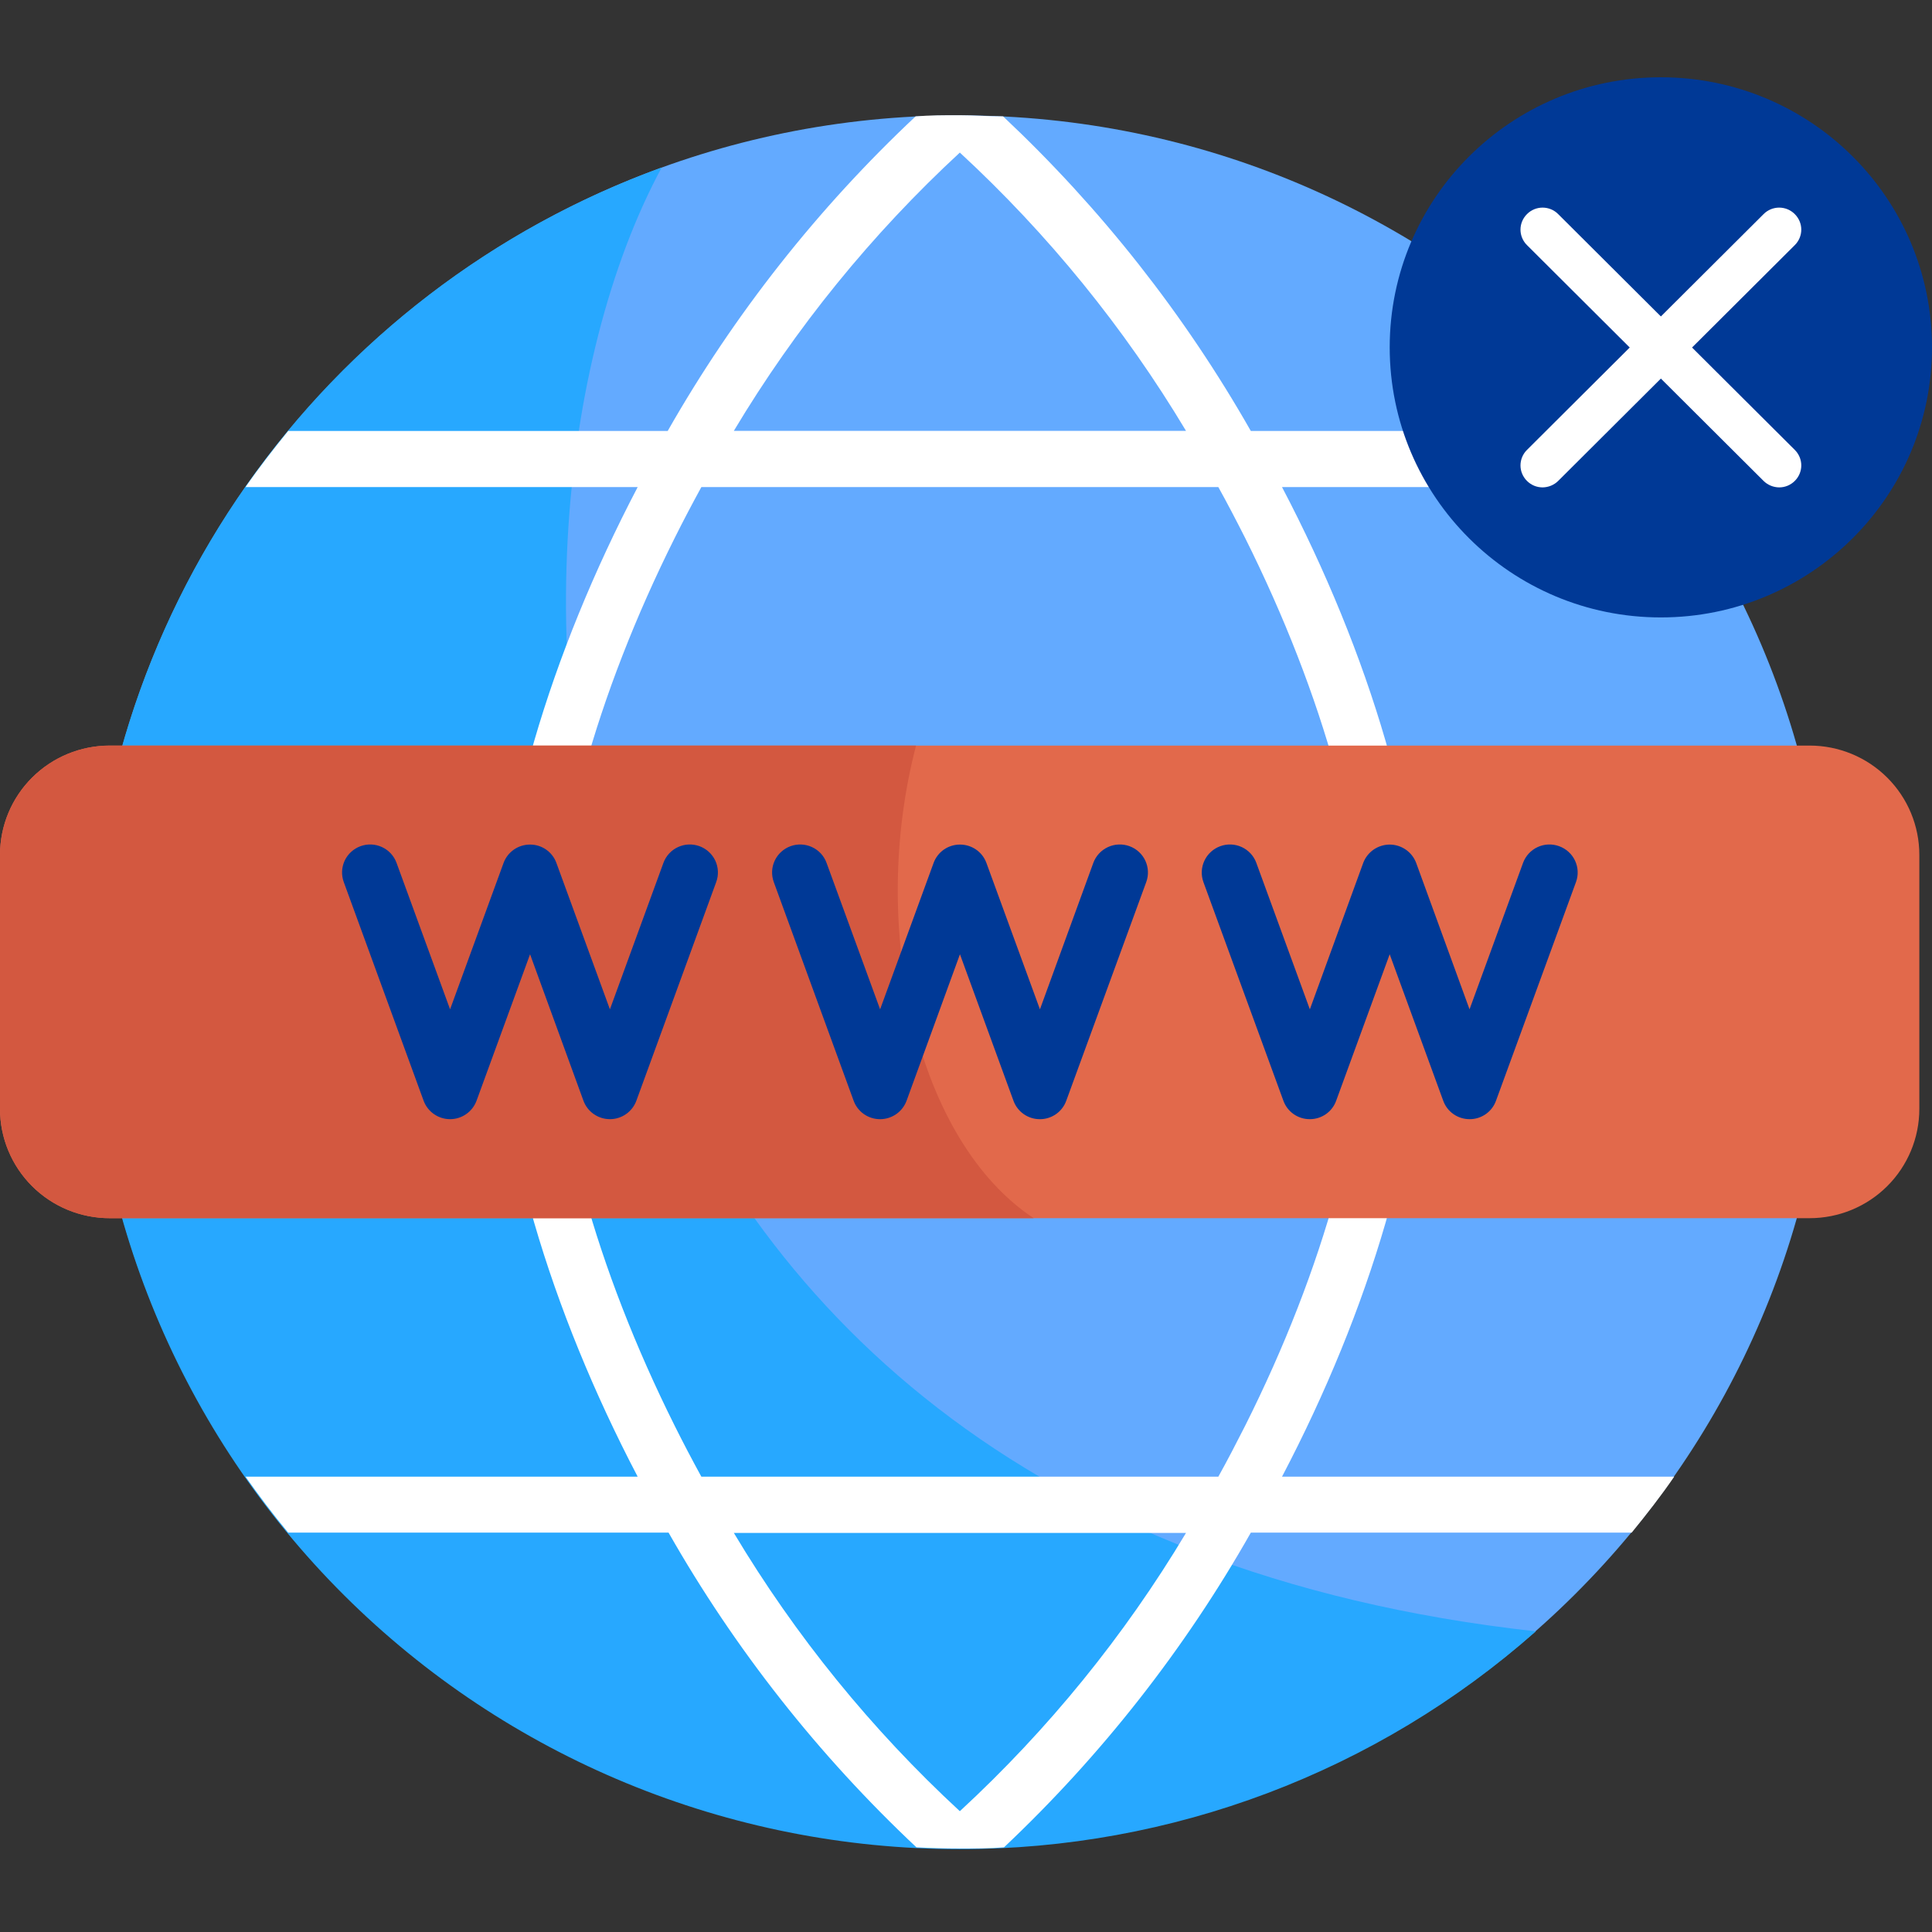 <svg width="100" height="100" viewBox="0 0 100 100" fill="none" xmlns="http://www.w3.org/2000/svg">
<rect x="0" y="0" width="100" height="100" fill="#333333" stroke="none"/>
<path d="M49.673 95.666C74.54 95.666 94.699 75.587 94.699 50.819C94.699 26.051 74.54 5.972 49.673 5.972C24.806 5.972 4.648 26.051 4.648 50.819C4.648 75.587 24.806 95.666 49.673 95.666Z" fill="#63AAFF"/>
<path d="M34.248 8.671C25.561 11.824 18.059 17.562 12.758 25.108C7.458 32.653 4.617 41.64 4.619 50.849C4.619 62.746 9.364 74.155 17.809 82.569C26.254 90.981 37.708 95.709 49.653 95.711C60.651 95.726 71.272 91.715 79.495 84.439C26.409 78.564 23.646 28.297 34.248 8.671Z" fill="#27A8FF"/>
<path d="M86.655 76.433H66.357C70.885 67.799 73.678 58.558 73.678 50.818C73.678 43.078 70.885 33.845 66.357 25.211H86.655C85.962 24.218 85.224 23.248 84.455 22.308H64.743C61.309 16.272 56.986 10.784 51.919 6.024C51.158 6.024 50.397 5.964 49.636 5.964C48.875 5.964 48.114 5.964 47.391 6.024C42.321 10.783 37.996 16.272 34.559 22.308H14.915C14.154 23.248 13.393 24.218 12.708 25.211H33.006C28.485 33.845 25.685 43.086 25.685 50.818C25.685 58.55 28.485 67.799 33.006 76.433H12.708C13.408 77.426 14.139 78.396 14.915 79.329H34.605C38.041 85.367 42.367 90.858 47.436 95.619C48.197 95.657 48.958 95.68 49.681 95.68C50.404 95.68 51.204 95.68 51.965 95.619C57.016 90.854 61.323 85.363 64.743 79.329H84.455C85.216 78.396 85.977 77.426 86.655 76.433ZM49.681 7.897C54.252 12.118 58.194 16.968 61.387 22.3H37.984C41.175 16.969 45.114 12.119 49.681 7.897ZM49.681 93.747C45.112 89.526 41.173 84.676 37.984 79.344H61.387C58.195 84.677 54.253 89.527 49.681 93.747ZM64.446 73.802C63.997 74.689 63.541 75.569 63.061 76.433H36.302C35.83 75.569 35.366 74.689 34.924 73.802C30.845 65.631 28.599 57.474 28.599 50.818C28.599 44.162 30.845 36.005 34.924 27.841C35.366 26.954 35.83 26.075 36.302 25.211H63.061C63.541 26.075 63.997 26.954 64.446 27.841C68.526 36.005 70.771 44.17 70.771 50.818C70.771 57.466 68.549 65.631 64.446 73.802Z" fill="white"/>
<path d="M93.666 38.591H5.678C4.172 38.591 2.728 39.186 1.663 40.247C0.598 41.307 0 42.746 0 44.246V57.398C0 58.898 0.598 60.336 1.663 61.397C2.728 62.458 4.172 63.053 5.678 63.053H93.666C95.172 63.053 96.616 62.458 97.681 61.397C98.746 60.336 99.344 58.898 99.344 57.398V44.246C99.344 42.746 98.746 41.307 97.681 40.247C96.616 39.186 95.172 38.591 93.666 38.591Z" fill="#E2694B"/>
<path d="M5.678 38.591C4.172 38.591 2.728 39.186 1.663 40.247C0.598 41.307 0 42.746 0 44.246V57.398C0 58.898 0.598 60.336 1.663 61.397C2.728 62.458 4.172 63.053 5.678 63.053H53.504C47.476 59.074 44.927 48.127 47.415 38.591H5.678Z" fill="#D35840"/>
<path d="M53.827 57.929C53.527 57.93 53.234 57.839 52.989 57.668C52.744 57.497 52.558 57.254 52.457 56.974L49.687 49.393L46.924 56.974C46.821 57.253 46.635 57.495 46.389 57.666C46.145 57.836 45.853 57.928 45.554 57.929C45.255 57.929 44.962 57.838 44.717 57.667C44.472 57.496 44.286 57.254 44.184 56.974L40.051 45.656C39.986 45.477 39.956 45.287 39.964 45.097C39.972 44.907 40.018 44.72 40.099 44.548C40.179 44.375 40.293 44.22 40.434 44.092C40.575 43.963 40.739 43.863 40.919 43.798C41.098 43.733 41.289 43.704 41.48 43.712C41.67 43.72 41.858 43.765 42.031 43.846C42.204 43.926 42.36 44.039 42.489 44.179C42.618 44.319 42.718 44.484 42.783 44.663L45.554 52.243L48.324 44.663C48.426 44.384 48.611 44.144 48.855 43.974C49.099 43.805 49.389 43.714 49.687 43.715C49.985 43.714 50.276 43.804 50.522 43.974C50.767 44.143 50.953 44.384 51.056 44.663L53.827 52.243L56.59 44.663C56.723 44.301 56.995 44.007 57.346 43.845C57.697 43.683 58.098 43.666 58.462 43.798C58.641 43.863 58.806 43.963 58.947 44.092C59.087 44.22 59.201 44.375 59.282 44.548C59.362 44.72 59.408 44.907 59.416 45.097C59.425 45.287 59.395 45.477 59.329 45.656L55.189 56.974C55.089 57.253 54.904 57.495 54.66 57.666C54.416 57.837 54.125 57.929 53.827 57.929Z" fill="#003996"/>
<path d="M31.569 57.928C31.27 57.928 30.978 57.836 30.733 57.665C30.488 57.494 30.301 57.253 30.199 56.973L27.436 49.393L24.666 56.973C24.563 57.253 24.376 57.494 24.131 57.665C23.886 57.836 23.595 57.928 23.296 57.928C22.997 57.928 22.705 57.836 22.46 57.665C22.215 57.494 22.029 57.253 21.926 56.973L17.793 45.655C17.727 45.477 17.698 45.287 17.706 45.097C17.714 44.907 17.76 44.72 17.84 44.547C17.921 44.375 18.035 44.22 18.176 44.092C18.316 43.963 18.481 43.863 18.661 43.798C18.84 43.733 19.031 43.703 19.221 43.711C19.412 43.719 19.6 43.765 19.773 43.845C19.946 43.925 20.102 44.039 20.231 44.179C20.36 44.319 20.46 44.483 20.525 44.662L23.296 52.243L26.066 44.662C26.169 44.383 26.356 44.143 26.601 43.973C26.846 43.804 27.137 43.714 27.436 43.715C27.733 43.714 28.024 43.804 28.267 43.974C28.511 44.144 28.697 44.384 28.798 44.662L31.569 52.243L34.339 44.662C34.404 44.483 34.504 44.319 34.633 44.179C34.763 44.039 34.918 43.925 35.091 43.845C35.265 43.765 35.452 43.719 35.643 43.711C35.834 43.703 36.024 43.733 36.204 43.798C36.383 43.863 36.548 43.963 36.688 44.092C36.829 44.22 36.943 44.375 37.024 44.547C37.104 44.72 37.15 44.907 37.158 45.097C37.166 45.287 37.137 45.477 37.071 45.655L32.938 56.973C32.836 57.253 32.649 57.494 32.404 57.665C32.159 57.836 31.868 57.928 31.569 57.928Z" fill="#003996"/>
<path d="M76.063 57.928C75.765 57.928 75.474 57.837 75.23 57.666C74.986 57.495 74.801 57.253 74.701 56.973L71.93 49.393L69.16 56.973C69.06 57.253 68.875 57.495 68.631 57.666C68.387 57.837 68.096 57.928 67.798 57.928C67.498 57.93 67.206 57.839 66.96 57.668C66.715 57.497 66.529 57.254 66.428 56.973L62.288 45.655C62.158 45.293 62.177 44.895 62.341 44.547C62.505 44.199 62.8 43.93 63.163 43.798C63.342 43.733 63.533 43.703 63.724 43.711C63.914 43.719 64.102 43.765 64.275 43.845C64.448 43.925 64.604 44.039 64.733 44.179C64.862 44.319 64.962 44.483 65.027 44.662L67.798 52.243L70.561 44.662C70.665 44.385 70.853 44.145 71.097 43.976C71.342 43.807 71.633 43.716 71.93 43.715C72.228 43.716 72.519 43.807 72.763 43.976C73.008 44.145 73.195 44.385 73.3 44.662L76.063 52.243L78.833 44.662C78.899 44.483 78.999 44.319 79.128 44.179C79.257 44.039 79.413 43.925 79.586 43.845C79.759 43.765 79.947 43.719 80.137 43.711C80.328 43.703 80.519 43.733 80.698 43.798C80.878 43.862 81.044 43.962 81.185 44.09C81.327 44.218 81.442 44.373 81.523 44.546C81.604 44.718 81.651 44.905 81.659 45.095C81.668 45.286 81.639 45.476 81.573 45.655L77.433 56.973C77.332 57.254 77.146 57.497 76.901 57.668C76.655 57.839 76.363 57.93 76.063 57.928Z" fill="#003996"/>
<path d="M85.966 31.958C93.717 31.958 100 25.699 100 17.979C100 10.259 93.717 4 85.966 4C78.215 4 71.931 10.259 71.931 17.979C71.931 25.699 78.215 31.958 85.966 31.958Z" fill="#003996"/>
<path d="M79.844 25.227C79.694 25.227 79.546 25.198 79.407 25.141C79.269 25.083 79.143 24.999 79.037 24.893C78.931 24.788 78.846 24.663 78.788 24.525C78.73 24.387 78.7 24.239 78.7 24.09C78.7 23.94 78.73 23.792 78.788 23.654C78.846 23.516 78.931 23.391 79.037 23.286L91.283 11.082C91.389 10.975 91.514 10.891 91.653 10.833C91.791 10.776 91.94 10.746 92.09 10.746C92.24 10.746 92.389 10.776 92.527 10.833C92.665 10.891 92.791 10.975 92.897 11.082C93.003 11.187 93.088 11.312 93.146 11.45C93.204 11.588 93.234 11.736 93.234 11.885C93.234 12.035 93.204 12.182 93.146 12.32C93.088 12.458 93.003 12.584 92.897 12.688L80.651 24.893C80.436 25.105 80.146 25.224 79.844 25.227Z" fill="white"/>
<path d="M92.09 25.227C91.788 25.224 91.498 25.105 91.283 24.893L79.037 12.688C78.931 12.584 78.846 12.458 78.788 12.32C78.73 12.182 78.7 12.035 78.7 11.885C78.7 11.736 78.73 11.588 78.788 11.45C78.846 11.312 78.931 11.187 79.037 11.082C79.143 10.975 79.268 10.891 79.407 10.833C79.545 10.776 79.694 10.746 79.844 10.746C79.994 10.746 80.143 10.776 80.281 10.833C80.42 10.891 80.545 10.975 80.651 11.082L92.897 23.286C93.003 23.391 93.088 23.516 93.146 23.654C93.204 23.792 93.234 23.94 93.234 24.09C93.234 24.239 93.204 24.387 93.146 24.525C93.088 24.663 93.003 24.788 92.897 24.893C92.791 24.999 92.665 25.083 92.527 25.141C92.388 25.198 92.24 25.227 92.09 25.227Z" fill="white"/>
</svg>
